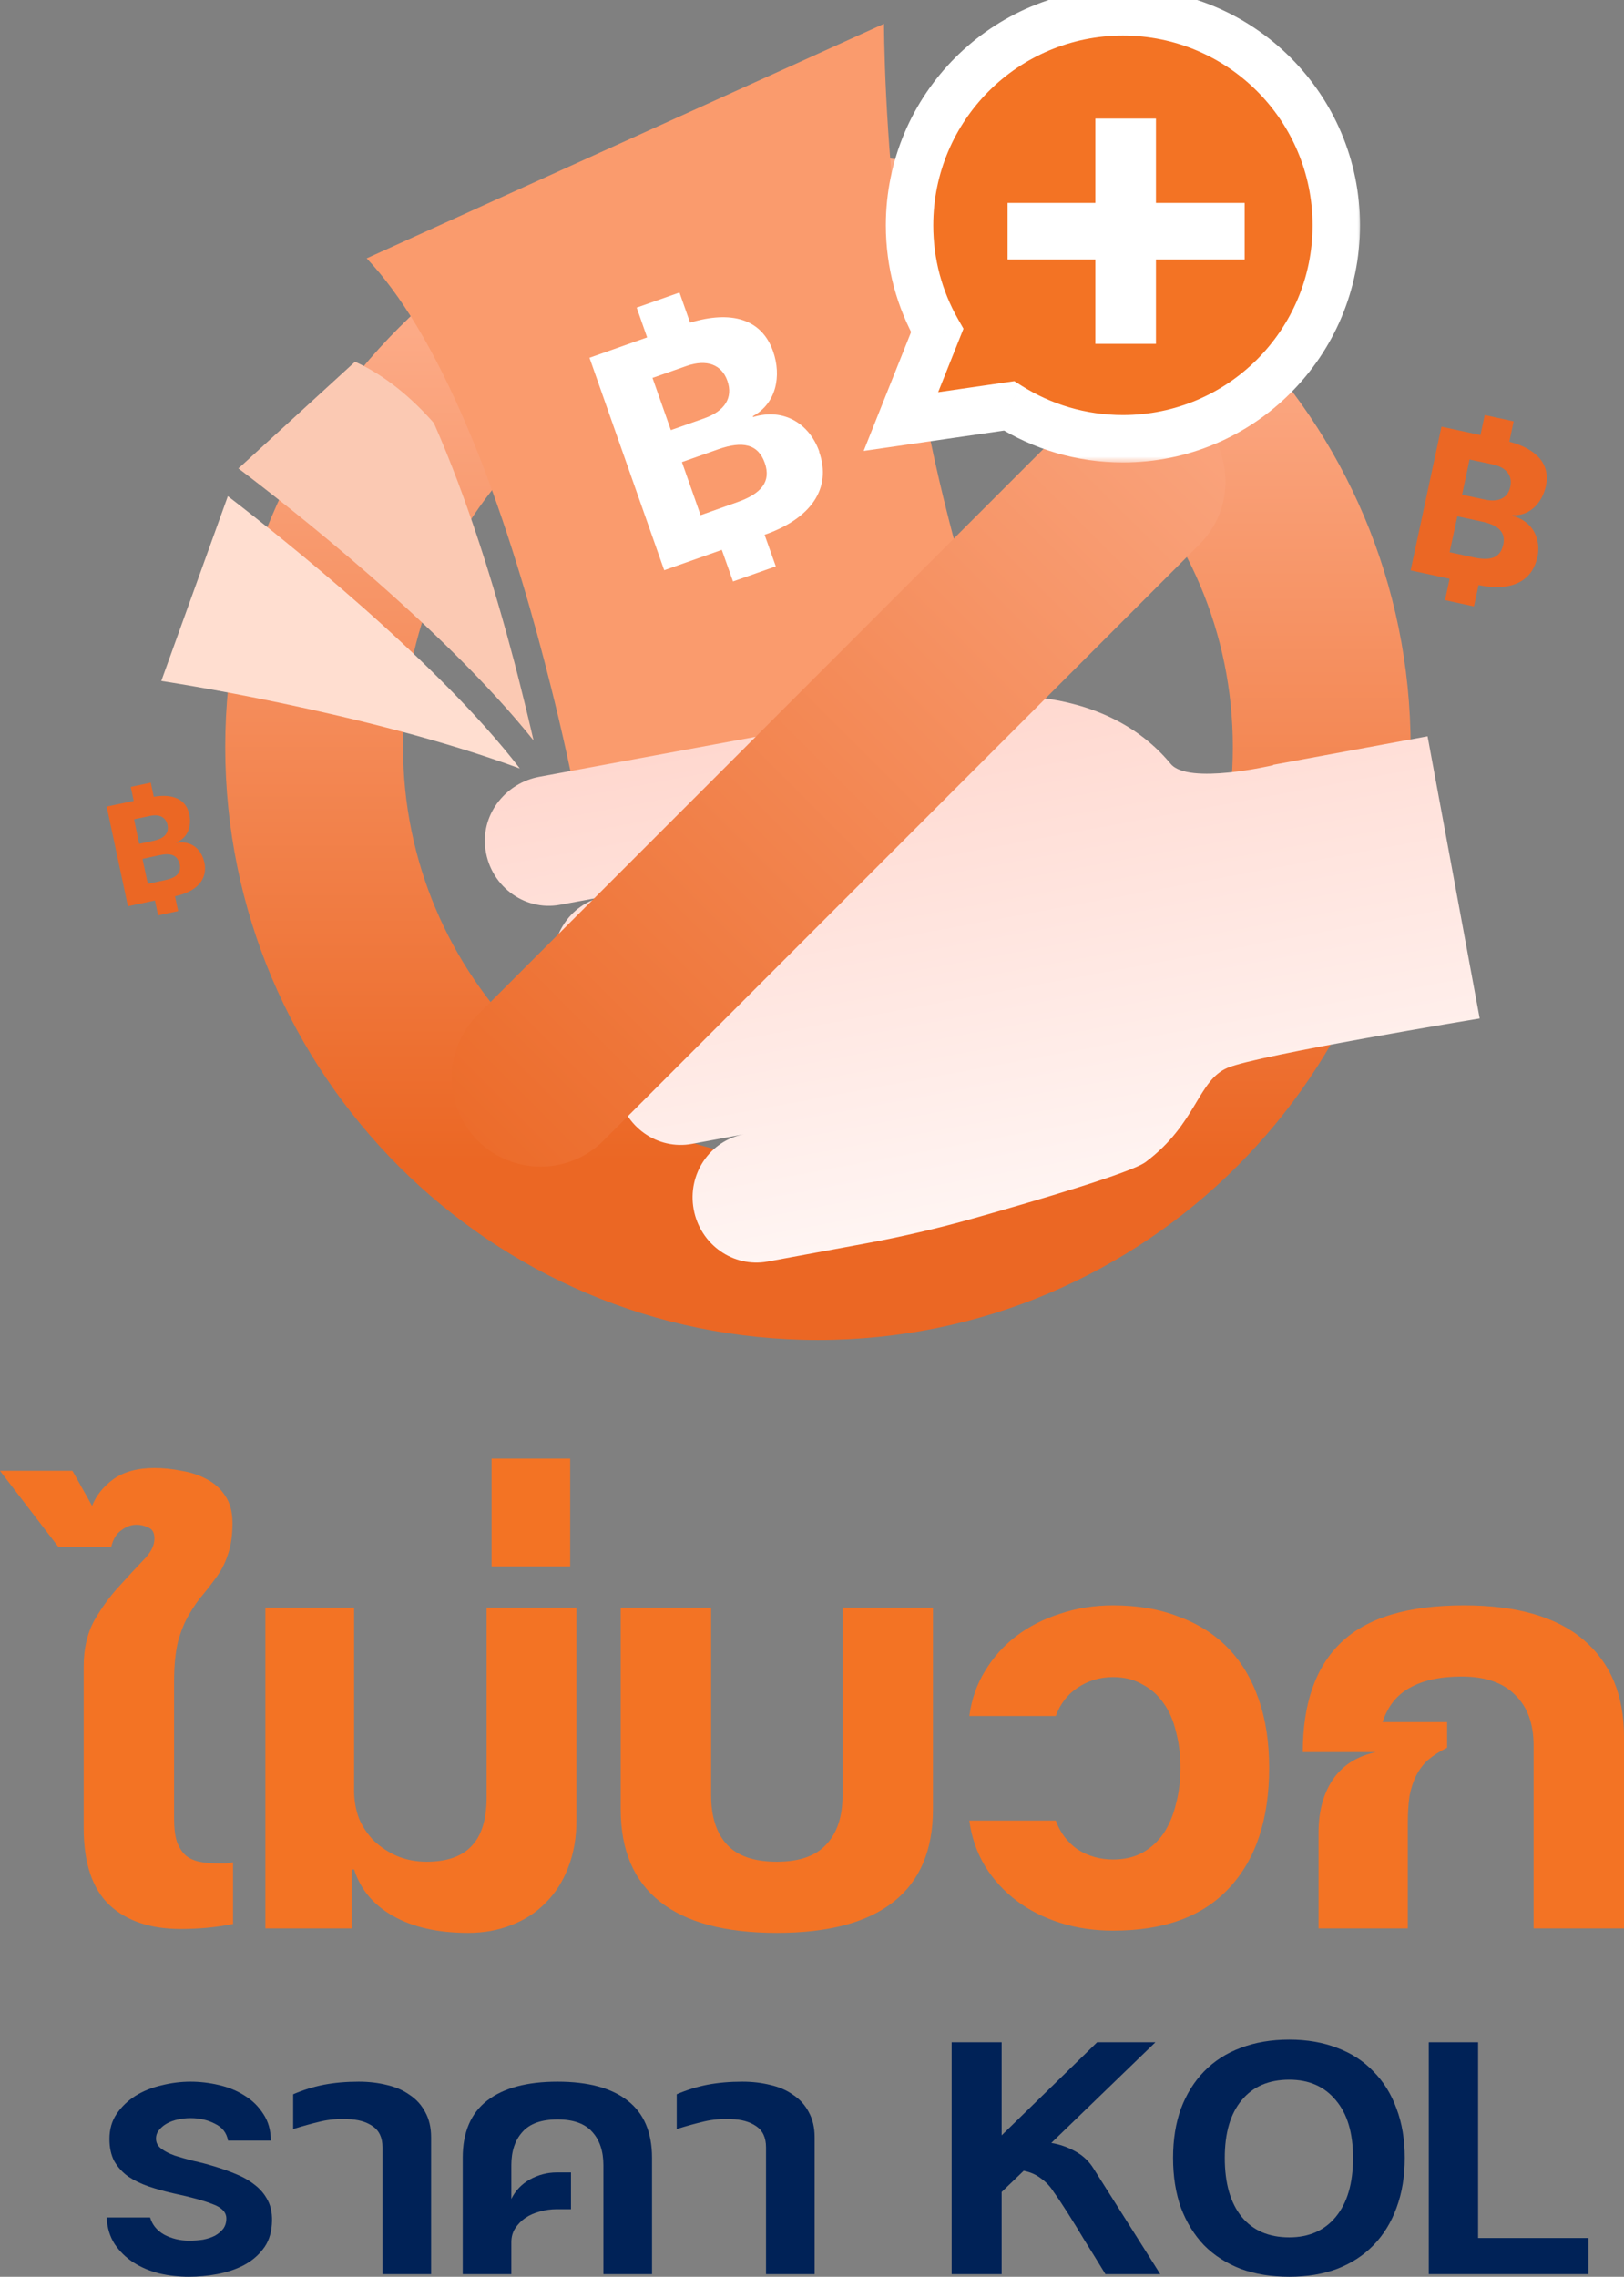 <svg width="137" height="192" viewBox="0 0 137 192" fill="none" xmlns="http://www.w3.org/2000/svg">
<rect x="0" y="0" width="137" height="192" fill="#808080" stroke="none"/>
<path fill-rule="evenodd" clip-rule="evenodd" d="M119 63C119 90.615 96.615 113 69 113C41.385 113 19 90.615 19 63C19 35.385 41.385 13 69 13C96.615 13 119 35.385 119 63ZM104 63C104 82.331 88.331 98 69 98C49.669 98 34 82.331 34 63C34 43.669 49.669 28 69 28C88.331 28 104 43.669 104 63Z" fill="url(#paint0_linear_6905_94819)"/>
<path d="M13.611 57.427C13.611 57.427 30.872 60.021 43.852 64.808C36.916 55.772 23.864 45.412 19.222 41.842L13.609 57.417L13.611 57.427Z" fill="#FFDED0"/>
<path d="M53.36 69.04L52.88 67.91H52.67C52.93 68.29 53.16 68.66 53.36 69.04Z" fill="#FCAA86"/>
<path d="M36.624 35.701C34.79 33.615 32.567 31.699 29.953 30.504L20.367 39.273L20.108 39.5C24.153 42.561 37.341 52.852 45.012 62.442C44.545 60.423 44.004 58.207 43.396 55.864C41.694 49.425 39.433 42.092 36.614 35.703L36.624 35.701Z" fill="#FBC9B3"/>
<path d="M74.554 2.015L30.93 21.786C33.883 24.911 36.456 29.366 38.686 34.341C39.368 35.864 40.019 37.427 40.637 39.02C43.091 45.365 45.026 52.123 46.466 57.878C46.687 58.751 46.891 59.597 47.089 60.424C47.648 62.78 48.108 64.925 48.476 66.702C48.822 66.865 49.166 67.019 49.505 67.195C51.679 68.263 53.584 69.405 55.022 70.626L85.994 62.04C75.577 36.588 74.637 9.35 74.571 2L74.561 2.003L74.554 2.015Z" fill="#FA9B6D"/>
<path d="M45.79 67.48C45.77 67.76 45.74 67.91 45.74 67.91H46.95C46.95 67.82 46.97 67.69 46.99 67.52L45.78 67.47H45.79V67.48Z" fill="white"/>
<path d="M107.395 64.53C107.395 64.53 100.243 66.218 98.761 64.418C92.219 56.535 80.46 59.045 80.46 59.045L45.482 65.51C42.738 66.017 40.67 68.525 40.919 71.357C41.216 74.617 44.165 76.868 47.242 76.299L51.038 75.598C47.97 76.165 46.01 79.314 46.899 82.475C47.671 85.22 50.507 86.811 53.251 86.304L56.388 85.724C53.487 86.26 51.58 89.094 52.129 92.064C52.678 95.034 55.472 96.999 58.373 96.462L62.778 95.648C59.877 96.184 57.97 99.018 58.519 101.988C59.068 104.957 61.862 106.922 64.763 106.386L72.974 104.869C76.071 104.296 79.133 103.588 82.168 102.732C87.484 101.231 95.47 98.88 96.648 97.991C100.979 94.74 101.028 91.1 103.578 90.039C106.136 88.966 124.827 85.888 124.827 85.888L120.429 62.091L107.409 64.497L107.413 64.517L107.395 64.53Z" fill="url(#paint1_linear_6905_94819)"/>
<path d="M69.102 38.101C70.204 41.224 68.36 43.748 64.5 45.098L65.447 47.761L61.837 49.034L60.891 46.371L56.031 48.087L49.73 30.171L54.59 28.454L53.711 25.942L57.321 24.669L58.215 27.209C61.663 26.169 64.241 26.864 65.216 29.624C65.942 31.697 65.494 34.016 63.516 35.091L63.53 35.17C66.061 34.39 68.257 35.664 69.121 38.098L69.102 38.101ZM59.421 35.274C61.159 34.66 61.855 33.525 61.364 32.121C60.885 30.735 59.61 30.267 57.91 30.864L55.044 31.869L56.595 36.271L59.431 35.272L59.421 35.274ZM64.515 39.035C63.944 37.422 62.618 37.178 60.602 37.883L57.527 38.967L59.103 43.446L62.195 42.349C64.239 41.628 65.069 40.611 64.515 39.035Z" fill="white"/>
<path d="M129.68 47.01C129.23 49.13 127.34 49.89 124.73 49.34L124.34 51.14L121.9 50.61L122.29 48.81L119 48.1L121.6 35.98L124.89 36.69L125.25 35L127.69 35.53L127.33 37.25C129.61 37.85 130.81 39.12 130.41 40.99C130.1 42.39 129.07 43.53 127.6 43.45V43.51C129.26 43.93 130.04 45.39 129.69 47.04H129.68V47.01ZM126.81 45.96C127.05 44.87 126.39 44.28 125.02 43.99L122.94 43.54L122.29 46.57L124.38 47.02C125.77 47.31 126.57 47.03 126.8 45.96H126.81ZM125.26 42.13C126.44 42.38 127.21 41.99 127.41 41.04C127.61 40.1 127.07 39.41 125.91 39.16L123.97 38.75L123.34 41.72L125.26 42.13Z" fill="#EB6724"/>
<path d="M17.24 72.71C17.55 74.18 16.58 75.2 14.76 75.58L15.03 76.83L13.34 77.19L13.07 75.94L10.79 76.42L9 68.02L11.28 67.54L11.03 66.36L12.72 66L12.97 67.19C14.58 66.92 15.7 67.39 15.97 68.68C16.18 69.66 15.84 70.67 14.89 71.03V71.07C16.08 70.87 16.98 71.56 17.23 72.7H17.24V72.71ZM13.07 70.87C13.88 70.69 14.27 70.22 14.13 69.57C13.99 68.92 13.45 68.63 12.65 68.81L11.31 69.09L11.74 71.16L13.07 70.88V70.87ZM15.14 72.86C14.98 72.11 14.4 71.91 13.45 72.12L12.02 72.43L12.47 74.53L13.93 74.22C14.89 74.02 15.32 73.61 15.16 72.87H15.15L15.14 72.86Z" fill="#EB6724"/>
<path fill-rule="evenodd" clip-rule="evenodd" d="M101.185 35.303C104.114 38.232 104.114 42.981 101.185 45.91L50.91 96.185C47.981 99.114 43.232 99.114 40.303 96.185C37.374 93.256 37.374 88.507 40.303 85.579L90.579 35.303C93.507 32.374 98.256 32.374 101.185 35.303Z" fill="url(#paint2_linear_6905_94819)"/>
<mask id="path-12-outside-1_6905_94819" maskUnits="userSpaceOnUse" x="72" y="-1" width="43" height="40" fill="black">
<rect fill="white" x="72" y="-1" width="43" height="40"/>
<path fill-rule="evenodd" clip-rule="evenodd" d="M94.729 37C104.67 37 112.729 28.941 112.729 19C112.729 9.059 104.67 1 94.729 1C84.788 1 76.729 9.059 76.729 19C76.729 22.226 77.578 25.254 79.064 27.872L76 35.549L85.126 34.227C87.906 35.983 91.199 37 94.729 37Z"/>
</mask>
<path fill-rule="evenodd" clip-rule="evenodd" d="M94.729 37C104.67 37 112.729 28.941 112.729 19C112.729 9.059 104.67 1 94.729 1C84.788 1 76.729 9.059 76.729 19C76.729 22.226 77.578 25.254 79.064 27.872L76 35.549L85.126 34.227C87.906 35.983 91.199 37 94.729 37Z" fill="#F37324"/>
<path d="M79.064 27.872L80.922 28.614L81.278 27.721L80.803 26.885L79.064 27.872ZM76 35.549L74.142 34.807L72.858 38.025L76.287 37.528L76 35.549ZM85.126 34.227L86.195 32.537L85.571 32.142L84.84 32.248L85.126 34.227ZM110.729 19C110.729 27.837 103.566 35 94.729 35V39C105.775 39 114.729 30.046 114.729 19H110.729ZM94.729 3C103.566 3 110.729 10.163 110.729 19H114.729C114.729 7.954 105.775 -1 94.729 -1V3ZM78.729 19C78.729 10.163 85.893 3 94.729 3V-1C83.683 -1 74.729 7.954 74.729 19H78.729ZM80.803 26.885C79.484 24.56 78.729 21.871 78.729 19H74.729C74.729 22.581 75.672 25.948 77.325 28.86L80.803 26.885ZM77.858 36.29L80.922 28.614L77.207 27.131L74.142 34.807L77.858 36.29ZM84.84 32.248L75.713 33.569L76.287 37.528L85.413 36.207L84.84 32.248ZM94.729 35C91.588 35 88.664 34.097 86.195 32.537L84.058 35.918C87.147 37.87 90.809 39 94.729 39V35Z" fill="white" mask="url(#path-12-outside-1_6905_94819)"/>
<path d="M105 21.886H97.515V29H92.404V21.886H85V17.114H92.404V10H97.515V17.114H105V21.886Z" fill="white"/>
<path d="M18.105 182.698C18.725 182.885 19.326 183.099 19.908 183.341C20.509 183.583 21.043 183.89 21.508 184.263C21.973 184.616 22.342 185.063 22.613 185.603C22.885 186.143 22.991 186.804 22.933 187.587C22.875 188.425 22.623 189.123 22.177 189.682C21.75 190.24 21.198 190.696 20.519 191.05C19.86 191.385 19.123 191.628 18.308 191.777C17.513 191.926 16.718 192 15.923 192C15.089 192 14.265 191.907 13.45 191.721C12.636 191.516 11.909 191.209 11.269 190.799C10.629 190.389 10.096 189.868 9.669 189.235C9.262 188.601 9.039 187.857 9 187H12.665C12.84 187.615 13.237 188.099 13.858 188.453C14.498 188.788 15.196 188.955 15.952 188.955C16.359 188.955 16.747 188.927 17.116 188.872C17.503 188.797 17.843 188.685 18.134 188.536C18.425 188.369 18.657 188.173 18.832 187.95C19.006 187.708 19.094 187.419 19.094 187.084C19.094 186.562 18.715 186.162 17.959 185.883C17.222 185.585 16.107 185.277 14.614 184.961C13.877 184.793 13.179 184.598 12.52 184.374C11.88 184.151 11.308 183.872 10.803 183.536C10.319 183.182 9.931 182.754 9.64 182.251C9.368 181.73 9.233 181.106 9.233 180.38C9.233 179.561 9.436 178.853 9.844 178.257C10.251 177.661 10.774 177.158 11.414 176.749C12.074 176.339 12.811 176.041 13.625 175.855C14.44 175.65 15.254 175.547 16.069 175.547C16.864 175.547 17.659 175.641 18.454 175.827C19.268 176.013 19.995 176.311 20.635 176.721C21.275 177.112 21.799 177.624 22.206 178.257C22.633 178.89 22.846 179.644 22.846 180.52H19.239C19.123 179.868 18.754 179.393 18.134 179.095C17.533 178.778 16.844 178.62 16.069 178.62C15.719 178.62 15.37 178.657 15.021 178.732C14.672 178.806 14.362 178.918 14.091 179.067C13.819 179.216 13.596 179.402 13.421 179.626C13.247 179.831 13.16 180.073 13.16 180.352C13.16 180.687 13.305 180.966 13.596 181.19C13.887 181.413 14.265 181.609 14.73 181.777C15.196 181.926 15.719 182.074 16.301 182.223C16.902 182.354 17.503 182.512 18.105 182.698Z" fill="#002257"/>
<path d="M32.266 191.777V181.078C32.266 180.259 31.985 179.663 31.422 179.291C30.879 178.918 30.171 178.723 29.299 178.704C28.523 178.667 27.776 178.732 27.059 178.899C26.341 179.067 25.566 179.281 24.732 179.542V176.609C25.605 176.236 26.477 175.966 27.35 175.799C28.242 175.631 29.212 175.547 30.259 175.547C31.112 175.547 31.907 175.641 32.644 175.827C33.381 175.994 34.021 176.274 34.564 176.665C35.126 177.037 35.562 177.521 35.873 178.117C36.202 178.713 36.367 179.421 36.367 180.24V191.777H32.266Z" fill="#002257"/>
<path d="M47.033 175.547C49.612 175.547 51.581 176.078 52.938 177.14C54.315 178.201 55.004 179.812 55.004 181.972V191.777H50.902V182.587C50.902 181.413 50.592 180.482 49.971 179.793C49.351 179.086 48.371 178.732 47.033 178.732C45.676 178.732 44.687 179.086 44.066 179.793C43.446 180.482 43.136 181.413 43.136 182.587V185.436C43.485 184.728 44.008 184.179 44.706 183.788C45.424 183.397 46.18 183.201 46.975 183.201H48.168V186.302H46.917C46.471 186.302 46.015 186.367 45.55 186.497C45.104 186.609 44.697 186.786 44.328 187.028C43.979 187.27 43.688 187.568 43.456 187.922C43.242 188.257 43.136 188.648 43.136 189.095V191.777H39.034V181.972C39.034 179.812 39.722 178.201 41.099 177.14C42.476 176.078 44.454 175.547 47.033 175.547Z" fill="#002257"/>
<path d="M64.621 191.777V181.078C64.621 180.259 64.34 179.663 63.777 179.291C63.234 178.918 62.527 178.723 61.654 178.704C60.878 178.667 60.132 178.732 59.414 178.899C58.697 179.067 57.921 179.281 57.087 179.542V176.609C57.96 176.236 58.832 175.966 59.705 175.799C60.597 175.631 61.567 175.547 62.614 175.547C63.467 175.547 64.262 175.641 64.999 175.827C65.736 175.994 66.376 176.274 66.919 176.665C67.481 177.037 67.918 177.521 68.228 178.117C68.558 178.713 68.722 179.421 68.722 180.24V191.777H64.621Z" fill="#002257"/>
<path d="M97.878 191.777H93.253C92.652 190.79 92.07 189.849 91.508 188.955C91.043 188.173 90.567 187.4 90.083 186.637C89.598 185.873 89.2 185.277 88.89 184.849C88.599 184.384 88.24 184.002 87.814 183.704C87.406 183.387 86.922 183.173 86.359 183.061L84.498 184.849V191.777H80.28V172.223H84.498V180.073L92.555 172.223H97.471L88.686 180.715C89.385 180.827 90.053 181.06 90.694 181.413C91.353 181.767 91.876 182.261 92.264 182.894L97.878 191.777Z" fill="#002257"/>
<path d="M108.761 172C110.254 172 111.602 172.233 112.804 172.698C114.006 173.145 115.024 173.806 115.858 174.682C116.711 175.538 117.361 176.581 117.807 177.81C118.272 179.039 118.505 180.426 118.505 181.972C118.505 183.536 118.272 184.942 117.807 186.19C117.361 187.419 116.711 188.471 115.858 189.346C115.024 190.203 114.006 190.864 112.804 191.33C111.602 191.777 110.254 192 108.761 192C107.248 192 105.881 191.777 104.659 191.33C103.457 190.864 102.429 190.203 101.576 189.346C100.742 188.471 100.092 187.419 99.627 186.19C99.181 184.942 98.958 183.536 98.958 181.972C98.958 180.426 99.181 179.039 99.627 177.81C100.092 176.581 100.742 175.538 101.576 174.682C102.429 173.806 103.457 173.145 104.659 172.698C105.881 172.233 107.248 172 108.761 172ZM108.761 188.676C110.428 188.676 111.737 188.099 112.688 186.944C113.657 185.771 114.142 184.114 114.142 181.972C114.142 179.868 113.657 178.248 112.688 177.112C111.737 175.957 110.428 175.38 108.761 175.38C107.035 175.38 105.697 175.957 104.746 177.112C103.796 178.248 103.321 179.868 103.321 181.972C103.321 184.114 103.796 185.771 104.746 186.944C105.697 188.099 107.035 188.676 108.761 188.676Z" fill="#002257"/>
<path d="M120.532 172.223H124.692V188.732H134V191.777H120.532V172.223Z" fill="#002257"/>
<path d="M19.659 162.25C18.87 162.406 18.112 162.515 17.385 162.578C16.659 162.64 15.948 162.672 15.254 162.672C12.696 162.672 10.69 162 9.237 160.655C7.785 159.28 7.058 157.107 7.058 154.137V140.538C7.058 139.038 7.358 137.74 7.958 136.646C8.59 135.552 9.285 134.598 10.043 133.785C10.801 132.941 11.48 132.207 12.08 131.581C12.711 130.956 13.027 130.347 13.027 129.753C13.027 129.252 12.854 128.94 12.506 128.815C12.19 128.658 11.859 128.58 11.511 128.58C11.069 128.58 10.643 128.737 10.232 129.049C9.822 129.331 9.537 129.8 9.38 130.456H4.927L0 124.032H6.111L7.769 126.986C8.116 126.111 8.716 125.36 9.569 124.735C10.453 124.11 11.606 123.797 13.027 123.797C13.785 123.797 14.543 123.875 15.301 124.032C16.091 124.157 16.801 124.391 17.433 124.735C18.096 125.079 18.617 125.548 18.996 126.142C19.407 126.736 19.612 127.502 19.612 128.44C19.612 129.471 19.485 130.347 19.233 131.066C19.012 131.753 18.712 132.363 18.333 132.894C17.954 133.426 17.559 133.942 17.148 134.442C16.738 134.911 16.343 135.474 15.964 136.13C15.585 136.755 15.27 137.521 15.017 138.428C14.796 139.335 14.685 140.476 14.685 141.851V153.34C14.685 154.153 14.764 154.809 14.922 155.309C15.112 155.81 15.364 156.2 15.68 156.482C15.996 156.732 16.375 156.904 16.817 156.998C17.259 157.091 17.764 157.138 18.333 157.138C18.522 157.138 18.728 157.138 18.949 157.138C19.17 157.138 19.407 157.107 19.659 157.045V162.25Z" fill="#F37324"/>
<path d="M22.387 162.625V135.567H29.872V150.995C29.872 151.839 30.014 152.637 30.298 153.387C30.614 154.106 31.04 154.731 31.577 155.263C32.145 155.794 32.793 156.216 33.519 156.529C34.277 156.841 35.098 156.998 35.983 156.998C37.688 156.998 38.951 156.56 39.772 155.685C40.625 154.809 41.051 153.434 41.051 151.558V135.567H48.631V153.481C48.631 154.981 48.394 156.326 47.92 157.513C47.478 158.67 46.846 159.655 46.025 160.468C45.236 161.281 44.273 161.906 43.136 162.343C42.03 162.781 40.814 163 39.488 163C36.962 163 34.861 162.531 33.188 161.593C31.514 160.655 30.408 159.342 29.872 157.654H29.682V162.625H22.387Z" fill="#F37324"/>
<path d="M48.101 132.097H41.469V123H48.101V132.097Z" fill="#F37324"/>
<path d="M78.703 135.567V152.59C78.703 156.029 77.597 158.623 75.387 160.374C73.176 162.125 69.892 163 65.534 163C61.175 163 57.891 162.125 55.68 160.374C53.469 158.623 52.364 156.029 52.364 152.59V135.567H59.991V151.417C59.991 153.199 60.433 154.575 61.318 155.544C62.202 156.513 63.607 156.998 65.534 156.998C67.428 156.998 68.818 156.513 69.702 155.544C70.618 154.575 71.076 153.199 71.076 151.417V135.567H78.703Z" fill="#F37324"/>
<path d="M93.897 135.38C95.95 135.38 97.781 135.692 99.392 136.318C101.034 136.912 102.424 137.787 103.561 138.944C104.698 140.1 105.566 141.538 106.166 143.258C106.766 144.946 107.066 146.884 107.066 149.073C107.066 153.418 105.945 156.794 103.703 159.202C101.492 161.609 98.224 162.812 93.897 162.812C92.318 162.812 90.834 162.594 89.444 162.156C88.055 161.718 86.823 161.093 85.749 160.28C84.675 159.467 83.791 158.498 83.096 157.373C82.401 156.216 81.959 154.934 81.77 153.528H89.065C89.444 154.559 90.06 155.372 90.912 155.966C91.797 156.529 92.792 156.81 93.897 156.81C94.844 156.81 95.665 156.623 96.36 156.247C97.087 155.841 97.687 155.294 98.16 154.606C98.634 153.887 98.981 153.059 99.203 152.121C99.455 151.183 99.582 150.167 99.582 149.073C99.582 147.979 99.455 146.962 99.203 146.025C98.981 145.087 98.634 144.29 98.16 143.633C97.687 142.945 97.087 142.414 96.36 142.039C95.665 141.632 94.844 141.429 93.897 141.429C92.792 141.429 91.797 141.726 90.912 142.32C90.06 142.883 89.444 143.68 89.065 144.712H81.77C81.959 143.305 82.401 142.039 83.096 140.913C83.791 139.757 84.675 138.772 85.749 137.959C86.823 137.146 88.055 136.521 89.444 136.083C90.834 135.614 92.318 135.38 93.897 135.38Z" fill="#F37324"/>
<path d="M123.499 135.38C127.952 135.38 131.315 136.349 133.589 138.287C135.863 140.225 137 142.945 137 146.447V162.625H129.373V147.197C129.373 145.352 128.852 143.93 127.81 142.93C126.799 141.898 125.299 141.382 123.31 141.382C121.509 141.382 120.057 141.695 118.951 142.32C117.846 142.914 117.072 143.883 116.63 145.227H122.078V147.385C121.446 147.697 120.909 148.041 120.467 148.416C120.057 148.791 119.725 149.229 119.472 149.729C119.22 150.229 119.03 150.808 118.904 151.464C118.809 152.121 118.762 152.902 118.762 153.809V162.625H111.23V154.559C111.23 152.777 111.625 151.292 112.414 150.104C113.235 148.885 114.451 148.104 116.062 147.76H109.903C109.903 143.664 110.977 140.585 113.125 138.522C115.304 136.427 118.762 135.38 123.499 135.38Z" fill="#F37324"/>
<defs>
<linearGradient id="paint0_linear_6905_94819" x1="69" y1="98" x2="69" y2="28" gradientUnits="userSpaceOnUse">
<stop stop-color="#EB6724"/>
<stop offset="1" stop-color="#FCAA86"/>
</linearGradient>
<linearGradient id="paint1_linear_6905_94819" x1="79.279" y1="59.263" x2="87.226" y2="102.254" gradientUnits="userSpaceOnUse">
<stop stop-color="#FFD8CF"/>
<stop offset="1" stop-color="#FFF5F3"/>
</linearGradient>
<linearGradient id="paint2_linear_6905_94819" x1="40.303" y1="96.185" x2="101.185" y2="35.303" gradientUnits="userSpaceOnUse">
<stop stop-color="#EC6C2B"/>
<stop offset="1" stop-color="#FAA37C"/>
</linearGradient>
</defs>
</svg>
